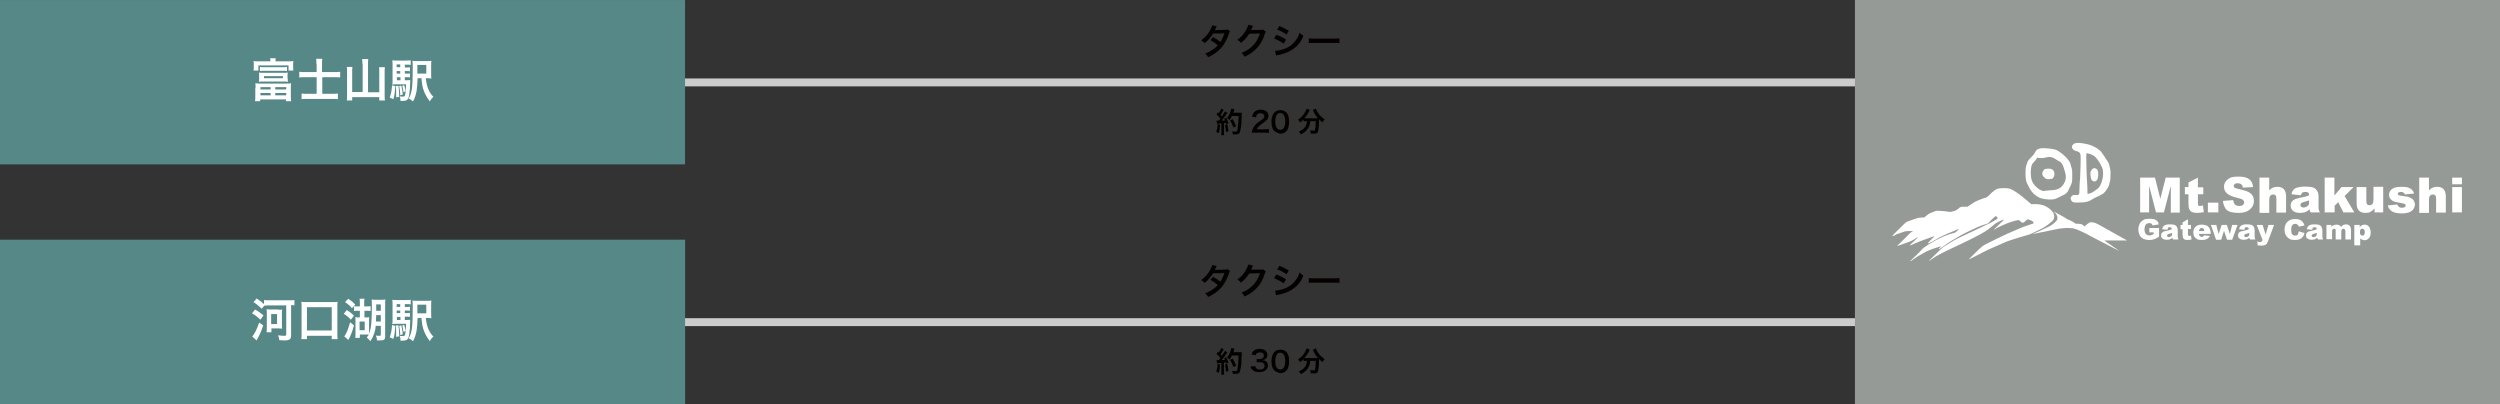<?xml version="1.0" encoding="utf-8"?>
<!-- Generator: Adobe Illustrator 23.0.4, SVG Export Plug-In . SVG Version: 6.00 Build 0)  -->
<svg version="1.1" id="レイヤー_1" xmlns="http://www.w3.org/2000/svg" xmlns:xlink="http://www.w3.org/1999/xlink" x="0px"
	 y="0px" viewBox="0 0 978.2 158.1" style="enable-background:new 0 0 978.2 158.1;" xml:space="preserve">
<rect x="0" y="0" width="978.2" height="158.1" fill="#333333" stroke="none"/>
<style type="text/css">
	.st0{fill:#CCCCCC;}
	.st1{fill:#578888;}
	.st2{fill:#969A97;}
	.st3{fill:#040000;}
	.st4{fill:#FFFFFF;}
</style>
<rect x="64" y="124.5" class="st0" width="668.6" height="3.1"/>
<rect x="64" y="30.7" class="st0" width="668.6" height="3.1"/>
<rect x="101.9" y="-101.9" transform="matrix(6.123234e-17 -1 1 6.123234e-17 101.85 166.212)" class="st1" width="64.3" height="268.1"/>
<rect x="725.8" class="st2" width="252.4" height="158.1"/>
<g>
	<path class="st3" d="M481.3,12.2c-0.2,0.2-0.2,0.3-0.4,0.9c-0.4,1.3-1.2,2.9-1.8,3.9c-1.4,2.3-3.4,4-6.4,5.4
		c-0.4-0.8-0.6-1-1.2-1.4c1.2-0.5,1.9-0.8,2.7-1.4c1-0.6,1.6-1.1,2.3-1.9c-1-0.8-1.8-1.4-2.9-2l1.1-1.2c1.2,0.7,1.8,1.1,2.8,1.9
		c0.7-1,1.1-2,1.6-3.3l-4.4,0c-0.9,1.4-1.9,2.6-3.3,3.8c-0.5-0.5-0.7-0.7-1.4-1.1c1.5-1.1,2.7-2.4,3.5-4c0.4-0.7,0.7-1.4,0.8-1.9
		l1.8,0.4c-0.2,0.3-0.2,0.3-0.4,0.8c-0.2,0.4-0.3,0.5-0.3,0.7c0.2,0,0.2,0,3.6-0.1c0.6,0,0.9,0,1.2-0.2L481.3,12.2z"/>
	<path class="st3" d="M495.3,12.4c-0.1,0.2-0.2,0.3-0.4,0.8c-0.6,2.1-1.6,4-2.9,5.4c-1.3,1.5-2.8,2.6-5,3.6
		c-0.4-0.7-0.6-0.9-1.2-1.5c1.4-0.6,2.2-1,3.1-1.7c2-1.5,3.3-3.4,4.1-5.9l-4.2,0.1c-0.9,1.4-1.9,2.6-3.3,3.6
		c-0.4-0.6-0.6-0.8-1.4-1.2c1.6-1.1,2.6-2.2,3.6-4.1c0.4-0.8,0.7-1.3,0.7-1.8l1.9,0.4c-0.1,0.1-0.1,0.1-0.2,0.4c0,0.1,0,0.1-0.2,0.4
		c0,0.1,0,0.1-0.2,0.4c-0.1,0.2-0.1,0.2-0.2,0.4c0.2,0,0.4,0,0.7,0l3.1,0c0.5,0,0.7,0,1-0.1L495.3,12.4z"/>
	<path class="st3" d="M499.5,13.6c1.4,0.6,2.5,1.1,3.7,1.9l-0.9,1.6c-1.1-0.8-2.4-1.5-3.8-2.1L499.5,13.6z M498.9,19.9
		c1.1,0,2.6-0.4,4-0.9c1.7-0.7,2.9-1.6,4-3.1c0.8-1,1.2-1.8,1.6-3.1c0.6,0.6,0.8,0.8,1.5,1.2c-0.6,1.6-1.2,2.5-2.1,3.5
		c-1.8,2-4.2,3.3-7.6,4c-0.5,0.1-0.7,0.1-1,0.2L498.9,19.9z M500.6,10.2c1.4,0.6,2.5,1.1,3.7,1.8l-0.9,1.5c-1.3-0.9-2.5-1.5-3.7-1.9
		L500.6,10.2z"/>
	<path class="st3" d="M512,15c0.6,0.1,0.9,0.1,2.3,0.1h7.5c1.4,0,1.7,0,2.3-0.1v1.9c-0.6-0.1-0.7-0.1-2.3-0.1h-7.4
		c-1.6,0-1.7,0-2.3,0.1V15z"/>
</g>
<g>
	<path class="st4" d="M105.8,24c0-0.6,0-0.8-0.1-1.2h2.2c-0.1,0.4-0.1,0.7-0.1,1.2h5c0.9,0,1.4,0,2-0.1c-0.1,0.4-0.1,0.7-0.1,1.2
		v1.2c0,0.5,0,0.9,0.1,1.3h-1.9v-2h-11.8v2h-1.9c0.1-0.5,0.1-0.8,0.1-1.3v-1.2c0-0.4,0-0.8-0.1-1.2c0.6,0.1,1.1,0.1,2,0.1H105.8z
		 M100,34.4c0-0.9,0-1.3-0.1-1.8c0.5,0,0.9,0.1,1.8,0.1h10.4c0.9,0,1.3,0,1.8-0.1c-0.1,0.6-0.1,1-0.1,1.8v3.2c0,0.8,0,1.5,0.1,2h-2
		v-0.7h-10.1v0.7h-2c0.1-0.5,0.1-1.2,0.1-2V34.4z M112.6,30.7c0,0.6,0,0.9,0.1,1.3c-0.5-0.1-1.1-0.1-1.7-0.1H103
		c-0.6,0-1.1,0-1.7,0.1c0.1-0.4,0.1-0.7,0.1-1.3v-1c0-0.6,0-0.8-0.1-1.3c0.5,0.1,1,0.1,1.7,0.1h7.9c0.6,0,1.2,0,1.7-0.1
		c-0.1,0.5-0.1,0.7-0.1,1.3V30.7z M101.8,26.2c0.4,0.1,0.8,0.1,1.4,0.1h7.7c0.5,0,1,0,1.4-0.1v1.6c-0.4-0.1-0.8-0.1-1.4-0.1h-7.8
		c-0.5,0-0.9,0-1.4,0.1V26.2z M101.9,35h4v-0.9h-4V35z M101.9,37.3h4v-0.9h-4V37.3z M103.3,29.8v0.8h7.4v-0.8H103.3z M107.7,35h4.3
		v-0.9h-4.3V35z M107.7,37.3h4.3v-0.9h-4.3V37.3z"/>
	<path class="st4" d="M123.8,25.1c0-0.8,0-1.4-0.1-2.1h2.4c-0.1,0.6-0.1,1.2-0.1,2.1v3.1h4.6c0.9,0,1.7,0,2.5-0.1v2.2
		c-0.8-0.1-1.5-0.1-2.4-0.1h-4.6v6.5h3.8c1.1,0,1.6,0,2.3-0.1v2.2c-0.7-0.1-1.2-0.1-2.3-0.1h-9.6c-1,0-1.6,0-2.3,0.1v-2.2
		c0.6,0.1,1.2,0.1,2.3,0.1h3.6v-6.5h-4.2c-1,0-1.7,0-2.6,0.1v-2.2c0.8,0.1,1.6,0.1,2.6,0.1h4.2V25.1z"/>
	<path class="st4" d="M141.8,24.9c0-0.7,0-1.3-0.1-1.8h2.4c-0.1,0.6-0.1,1.1-0.1,1.8v11.2h4.4v-8.1c0-0.7,0-1.2-0.1-1.7h2.3
		c-0.1,0.6-0.1,1.1-0.1,1.7v9.1c0,0.8,0,1.5,0.1,2.2h-2.2v-1.3h-10.6v1.3h-2.1c0.1-0.7,0.1-1.3,0.1-2.2v-9.1c0-0.6,0-1.2-0.1-1.8
		h2.2c-0.1,0.5-0.1,1-0.1,1.8v8h4.1V24.9z"/>
	<path class="st4" d="M154.7,33.7c-0.2,2.6-0.3,3.5-0.8,5.1l-1.4-0.6c0.5-1.5,0.8-2.9,0.9-4.8L154.7,33.7z M158.3,31.4h0.7
		c0.8,0,1.1,0,1.5-0.1c0,0.3,0,0.3,0,0.7c0,1.7-0.2,4-0.4,5.2c-0.2,1.2-0.5,1.7-1,2c-0.4,0.2-0.8,0.3-1.9,0.3c-0.1,0-0.3,0-0.5,0
		v-0.2c0-0.6-0.1-1.1-0.3-1.6c0.6,0.1,0.8,0.1,1.2,0.1c0.6,0,0.8-0.1,0.9-0.7c0.3-1.1,0.3-2,0.4-4.1h-3.8c-0.7,0-1.1,0-1.6,0.1
		c0.1-0.5,0.1-0.9,0.1-1.8v-5.5c0-1.1,0-1.6-0.1-2.2c0.5,0.1,1,0.1,2,0.1h3.2c0.9,0,1.3,0,2-0.1v1.8c-0.5-0.1-0.9-0.1-1.5-0.1h-0.8
		v1.1h0.6c0.6,0,1,0,1.4-0.1v1.6c-0.4-0.1-0.8-0.1-1.4-0.1h-0.6v1h0.6c0.6,0,1,0,1.4-0.1v1.6c-0.4-0.1-0.8-0.1-1.4-0.1h-0.6V31.4z
		 M155.9,33.6c0.2,1.5,0.3,2.5,0.3,4.3l-1.2,0.2c0-0.7,0-1,0-1.7c0-1.2,0-1.6-0.1-2.7L155.9,33.6z M156.6,25.2h-1.4v1.1h1.4V25.2z
		 M156.6,27.8h-1.4v1h1.4V27.8z M155.3,30.2v1.2h1.4v-1.2H155.3z M157,33.5c0.3,1.1,0.5,2.2,0.6,3.5l-1,0.3c0-1.3-0.2-2.5-0.4-3.6
		L157,33.5z M158.1,33.3c0.3,0.6,0.4,1.3,0.6,2.4l-0.8,0.4c-0.1-1.1-0.3-1.7-0.5-2.5L158.1,33.3z M166.6,30.5c0.2,2,0.5,3.2,1,4.4
		c0.6,1.4,1.1,2.1,2,3c-0.7,0.6-1,1-1.4,1.8c-1-1.3-1.7-2.5-2.3-4c-0.6-1.6-0.7-2.3-1-5.1h-1.5c-0.1,2.4-0.2,3.7-0.4,5
		c-0.3,1.6-0.7,2.8-1.4,4.1c-0.6-0.5-0.9-0.8-1.7-1.1c1.3-2.2,1.6-4.5,1.6-12.3c0-1.3,0-1.9-0.1-2.5c0.5,0.1,1,0.1,2.1,0.1h3.3
		c1,0,1.5,0,2-0.1c-0.1,0.5-0.1,0.8-0.1,1.9v3c0,1,0,1.5,0.1,2c-0.3,0-0.9-0.1-1.6-0.1H166.6z M166.8,28.8v-3.4h-3.5v0.8
		c0,0.6,0,1.1,0,1.4c0,0.4,0,0.6,0,0.7c0,0.1,0,0.3,0,0.5H166.8z"/>
</g>
<g>
	<path class="st3" d="M477.4,48.8c-0.1,1.4-0.2,2.3-0.5,3.3l-1-0.5c0.3-0.9,0.5-1.7,0.5-3L477.4,48.8z M476,47.2c0.2,0,0.3,0,0.5,0
		c0.1,0,0.2,0,0.4,0c0.4-0.5,0.4-0.5,0.6-0.8c-0.6-0.8-0.7-0.9-1.5-1.6l0.6-0.9c0.2,0.2,0.2,0.3,0.3,0.4c0.4-0.6,0.8-1.4,0.9-1.8
		l1,0.4c-0.1,0.1-0.1,0.2-0.2,0.4c-0.3,0.5-0.7,1.3-1,1.7c0.2,0.2,0.3,0.4,0.5,0.5c0.7-1,1-1.6,1.2-1.9l1,0.6
		c-0.1,0.1-0.2,0.2-0.4,0.5c-0.6,0.9-1.4,1.9-1.9,2.5c0.6,0,0.7,0,1.3-0.1c-0.1-0.3-0.1-0.4-0.3-0.7l0.8-0.3
		c0.3,0.6,0.6,1.3,0.9,2.1l-0.9,0.4c-0.1-0.3-0.1-0.3-0.1-0.5c-0.3,0-0.6,0.1-0.8,0.1v3.5c0,0.5,0,0.8,0.1,1.2h-1.2
		c0-0.3,0.1-0.6,0.1-1.2v-3.4c-0.5,0-0.8,0.1-1,0.1c-0.5,0-0.5,0-0.7,0.1L476,47.2z M480.2,48.6c0.2,1,0.4,1.9,0.5,2.8l-1,0.2
		c-0.1-0.8-0.2-2-0.4-2.8L480.2,48.6z M482.1,45.3c-0.4,0.8-0.6,1.1-1.1,1.7c-0.2-0.3-0.5-0.6-0.9-0.9c0.6-0.6,1-1.4,1.3-2.2
		c0.2-0.6,0.3-1,0.4-1.4l1.2,0.2c-0.1,0.1-0.1,0.1-0.1,0.5c-0.1,0.5-0.2,0.6-0.3,0.9h2.4c0.5,0,0.7,0,0.9,0c0,0.4,0,0.4-0.1,1.9
		c0,1.3-0.1,3.2-0.3,4.1c-0.2,1.3-0.4,1.9-0.7,2.2c-0.3,0.2-0.7,0.3-1.4,0.3c-0.3,0-0.6,0-1,0c-0.1-0.5-0.1-0.8-0.3-1.2
		c0.6,0.1,1.1,0.1,1.4,0.1c0.5,0,0.6-0.1,0.7-0.8c0.2-1.1,0.4-3,0.4-5.3H482.1z M482.6,49.9c-0.5-1.3-0.7-1.8-1.3-2.8l1-0.5
		c0.6,1,0.9,1.6,1.4,2.8L482.6,49.9z"/>
	<path class="st3" d="M491.2,51.9c-0.9,0-1,0-1.4,0.1c0.1-0.6,0.1-1,0.3-1.4c0.3-0.8,0.8-1.5,1.5-2.2c0.4-0.3,0.7-0.6,1.8-1.3
		c1-0.7,1.3-1.1,1.3-1.6c0-0.7-0.6-1.2-1.5-1.2c-0.6,0-1.1,0.2-1.4,0.6c-0.2,0.3-0.3,0.5-0.3,1l-1.6-0.2c0.2-0.8,0.4-1.3,0.8-1.8
		c0.6-0.6,1.4-1,2.5-1c1.9,0,3.1,0.9,3.1,2.4c0,0.7-0.2,1.3-0.8,1.8c-0.3,0.3-0.4,0.4-1.8,1.4c-0.5,0.3-1,0.8-1.3,1.1
		c-0.3,0.4-0.5,0.6-0.6,1h3.1c0.7,0,1.2,0,1.6-0.1v1.5c-0.5,0-1-0.1-1.7-0.1H491.2z"/>
	<path class="st3" d="M498.6,51.2c-0.3-0.3-0.6-0.7-0.7-1.1c-0.3-0.8-0.4-1.6-0.4-2.5c0-1.2,0.3-2.4,0.7-3c0.6-1,1.6-1.5,2.8-1.5
		c0.9,0,1.7,0.3,2.3,0.9c0.3,0.3,0.6,0.7,0.7,1.1c0.3,0.8,0.4,1.6,0.4,2.6c0,1.4-0.3,2.5-0.8,3.3c-0.6,0.9-1.5,1.3-2.7,1.3
		C500,52.1,499.2,51.7,498.6,51.2z M502.1,50.3c0.5-0.5,0.8-1.5,0.8-2.8c0-1.3-0.3-2.3-0.8-2.8c-0.3-0.3-0.7-0.5-1.2-0.5
		c-0.5,0-0.9,0.2-1.2,0.6c-0.5,0.6-0.7,1.5-0.7,2.7c0,1.2,0.2,2.1,0.6,2.6c0.3,0.5,0.8,0.7,1.4,0.7
		C501.4,50.8,501.9,50.6,502.1,50.3z"/>
	<path class="st3" d="M511,47.4c-0.4,0-0.6,0-0.9,0.1v-0.8c-0.5,0.5-0.8,0.8-1.4,1.2c-0.2-0.4-0.5-0.7-0.8-1.1
		c1.4-0.9,2.2-1.8,2.9-3.2c0.3-0.5,0.4-0.8,0.4-1.1l1.3,0.5c-0.1,0.2-0.2,0.3-0.3,0.6c-0.4,0.9-1.1,1.8-1.8,2.7c0.3,0,0.4,0,0.6,0h4
		c0.3,0,0.4,0,0.7,0c-0.8-0.9-1.3-1.7-1.8-2.8c0-0.1-0.2-0.3-0.2-0.5l1.2-0.5c0.1,0.3,0.2,0.5,0.4,1c0.7,1.3,1.7,2.3,3,3.2
		c-0.5,0.5-0.6,0.7-0.8,1.2c-0.6-0.5-0.9-0.7-1.4-1.2c0,0.2,0,0.2,0,0.4c0,2.3-0.2,4-0.5,4.6c-0.2,0.5-0.6,0.6-1.6,0.6
		c-0.2,0-0.4,0-1.1,0c-0.1-0.5-0.1-0.7-0.3-1.3c0.5,0.1,1,0.1,1.3,0.1c0.4,0,0.5,0,0.6-0.2c0.2-0.3,0.3-1.8,0.3-2.9v-0.2
		c0,0,0-0.1,0-0.2s0-0.1,0-0.2h-2.1c-0.1,1.1-0.3,1.9-0.9,2.8c-0.6,1-1.5,1.8-2.8,2.4c-0.2-0.4-0.4-0.6-0.8-1.1
		c0.7-0.3,1.1-0.5,1.7-1c0.8-0.7,1.3-1.5,1.4-2.5c0-0.2,0-0.3,0.1-0.6H511z"/>
</g>
<rect x="101.9" y="-8.1" transform="matrix(6.123234e-17 -1 1 6.123234e-17 8.074 259.988)" class="st1" width="64.3" height="268.1"/>
<g>
	<path class="st3" d="M481.3,106c-0.2,0.2-0.2,0.3-0.4,0.9c-0.4,1.3-1.2,2.9-1.8,3.9c-1.4,2.3-3.4,4-6.4,5.4c-0.4-0.8-0.6-1-1.2-1.4
		c1.2-0.5,1.9-0.8,2.7-1.4c1-0.6,1.6-1.1,2.3-1.9c-1-0.8-1.8-1.4-2.9-2l1.1-1.2c1.2,0.7,1.8,1.1,2.8,1.9c0.7-1,1.1-2,1.6-3.3l-4.4,0
		c-0.9,1.4-1.9,2.6-3.3,3.8c-0.5-0.5-0.7-0.7-1.4-1.1c1.5-1.1,2.7-2.4,3.5-4c0.4-0.7,0.7-1.4,0.8-1.9l1.8,0.4
		c-0.2,0.3-0.2,0.3-0.4,0.8c-0.2,0.4-0.3,0.5-0.3,0.7c0.2,0,0.2,0,3.6-0.1c0.6,0,0.9,0,1.2-0.2L481.3,106z"/>
	<path class="st3" d="M495.3,106.2c-0.1,0.2-0.2,0.3-0.4,0.8c-0.6,2.1-1.6,4-2.9,5.4c-1.3,1.5-2.8,2.6-5,3.6
		c-0.4-0.7-0.6-0.9-1.2-1.5c1.4-0.6,2.2-1,3.1-1.7c2-1.5,3.3-3.4,4.1-5.9l-4.2,0.1c-0.9,1.4-1.9,2.6-3.3,3.6
		c-0.4-0.6-0.6-0.8-1.4-1.2c1.6-1.1,2.6-2.2,3.6-4.1c0.4-0.8,0.7-1.3,0.7-1.8l1.9,0.4c-0.1,0.1-0.1,0.1-0.2,0.4c0,0.1,0,0.1-0.2,0.4
		c0,0.1,0,0.1-0.2,0.4c-0.1,0.2-0.1,0.2-0.2,0.4c0.2,0,0.4,0,0.7,0l3.1,0c0.5,0,0.7,0,1-0.1L495.3,106.2z"/>
	<path class="st3" d="M499.5,107.4c1.4,0.6,2.5,1.1,3.7,1.9l-0.9,1.6c-1.1-0.8-2.4-1.5-3.8-2.1L499.5,107.4z M498.9,113.7
		c1.1,0,2.6-0.4,4-0.9c1.7-0.7,2.9-1.6,4-3.1c0.8-1,1.2-1.8,1.6-3.1c0.6,0.6,0.8,0.8,1.5,1.2c-0.6,1.6-1.2,2.5-2.1,3.5
		c-1.8,2-4.2,3.3-7.6,4c-0.5,0.1-0.7,0.1-1,0.2L498.9,113.7z M500.6,104c1.4,0.6,2.5,1.1,3.7,1.8l-0.9,1.5c-1.3-0.9-2.5-1.5-3.7-1.9
		L500.6,104z"/>
	<path class="st3" d="M512,108.8c0.6,0.1,0.9,0.1,2.3,0.1h7.5c1.4,0,1.7,0,2.3-0.1v1.9c-0.6-0.1-0.7-0.1-2.3-0.1h-7.4
		c-1.6,0-1.7,0-2.3,0.1V108.8z"/>
</g>
<g>
	<path class="st4" d="M99.8,121.1c1.3,0.7,1.9,1.2,3.3,2.3l-1.2,1.7c-1.4-1.3-1.9-1.7-3.3-2.5L99.8,121.1z M103,127.3
		c-1,2.9-1.3,3.5-2.6,5.9l-1.7-1.5c0.8-0.9,1.9-3,2.7-5.5L103,127.3z M102.4,120.8c-1.3-1.2-1.7-1.6-3.2-2.6l1.2-1.4
		c1.3,0.8,1.9,1.3,2.9,2.2v-1.6c0.5,0.1,1.2,0.1,2.1,0.1h7.6c0.9,0,1.6,0,2.2-0.1v2.1c-0.4-0.1-0.6-0.1-1.3-0.1v11.9
		c0,1.4-0.6,1.9-2.6,1.9c-0.4,0-1.4-0.1-2-0.1c-0.1-0.8-0.2-1.2-0.5-1.9c1.1,0.1,1.7,0.2,2.3,0.2c0.8,0,0.9-0.1,0.9-0.5v-11.4h-6.5
		c-0.8,0-1.5,0-2.1,0.1L102.4,120.8z M109,121.2c0.7,0,1,0,1.4-0.1c-0.1,0.4-0.1,0.8-0.1,1.5v4.5c0,0.7,0,1.1,0.1,1.5
		c-0.4,0-0.7-0.1-1.4-0.1h-2.8v1.5h-1.9c0.1-0.4,0.1-1.2,0.1-1.8v-5.7c0-0.6,0-1-0.1-1.5c0.4,0,0.8,0.1,1.4,0.1H109z M106.1,126.8
		h2.3v-3.9h-2.3V126.8z"/>
	<path class="st4" d="M117.9,132.7c0.1-0.6,0.1-1.3,0.1-2.3v-10.3c0-0.8,0-1.4-0.1-2c0.6,0.1,1.2,0.1,2,0.1h10.2c0.8,0,1.4,0,2-0.1
		c-0.1,0.6-0.1,1.1-0.1,2v10.3c0,0.9,0,1.7,0.1,2.3h-2.3v-1.3h-9.7v1.3H117.9z M120.1,129.3h9.7v-9.1h-9.7V129.3z"/>
	<path class="st4" d="M135.7,121.3c1.1,0.7,1.9,1.3,2.8,2.2l-1.2,1.6c-0.9-1-1.6-1.6-2.8-2.3L135.7,121.3z M138.5,127.3
		c-0.5,2.1-1.3,4.1-2.2,5.7l-1.6-1.4c0.3-0.3,0.5-0.7,0.8-1.3c0.5-0.9,0.8-1.9,1.5-4.2L138.5,127.3z M136.3,116.9
		c1.2,0.8,1.9,1.4,2.7,2.3l-1.3,1.4c-0.8-1-1.5-1.6-2.7-2.4L136.3,116.9z M143.4,124.2c0.6,0,0.8,0,1.1-0.1
		c-0.1,0.4-0.1,0.9-0.1,1.5v3.9c0,0.6,0,0.7,0,1c0.8-1.8,1.1-4.2,1.1-10.7c0-1.2,0-2.3-0.1-2.6c0.6,0.1,1.1,0.1,1.9,0.1h1.8
		c0.8,0,1.2,0,1.7-0.1c-0.1,0.4-0.1,0.8-0.1,1.6v12.8c0,1.3-0.4,1.6-2.1,1.6c-0.5,0-0.7,0-1.1,0c0-0.7-0.2-1.4-0.4-1.9
		c0.6,0.1,1,0.1,1.4,0.1c0.3,0,0.5-0.1,0.5-0.4v-3.5h-2c-0.1,1.4-0.3,2.1-0.6,3c-0.4,1.1-0.7,1.8-1.5,3c-0.5-0.6-0.8-1-1.4-1.5
		c0.5-0.5,0.6-0.7,0.8-1.1c-0.2,0-0.5,0-0.9,0h-2.6v1.3h-1.8c0.1-0.6,0.1-1.1,0.1-1.9v-4.8c0-0.6,0-1-0.1-1.4c0.3,0,0.6,0.1,1.1,0.1
		h0.7v-2.6h-0.7c-0.5,0-1,0-1.6,0.1v-1.9c0.5,0.1,0.9,0.1,1.6,0.1h0.7v-1.4c0-0.7,0-1.2-0.1-1.6h1.9c-0.1,0.4-0.1,0.9-0.1,1.5v1.5
		h0.8c0.7,0,1.1,0,1.7-0.1v1.9c-0.5-0.1-1-0.1-1.6-0.1h-0.8v2.6H143.4z M140.7,129.2h2v-3.4h-2V129.2z M147.2,123.3
		c0,1.1-0.1,1.6-0.1,2.5h1.9v-2.5H147.2z M149,119.1h-1.8v2.5h1.8V119.1z"/>
	<path class="st4" d="M154.7,127.5c-0.2,2.6-0.3,3.5-0.8,5.1l-1.4-0.6c0.5-1.5,0.8-2.9,0.9-4.8L154.7,127.5z M158.3,125.2h0.7
		c0.8,0,1.1,0,1.5-0.1c0,0.3,0,0.3,0,0.7c0,1.7-0.2,4-0.4,5.2c-0.2,1.2-0.5,1.7-1,2c-0.4,0.2-0.8,0.3-1.9,0.3c-0.1,0-0.3,0-0.5,0
		V133c0-0.6-0.1-1.1-0.3-1.6c0.6,0.1,0.8,0.1,1.2,0.1c0.6,0,0.8-0.1,0.9-0.7c0.3-1.1,0.3-2,0.4-4.1h-3.8c-0.7,0-1.1,0-1.6,0.1
		c0.1-0.5,0.1-0.9,0.1-1.8v-5.5c0-1.1,0-1.6-0.1-2.2c0.5,0.1,1,0.1,2,0.1h3.2c0.9,0,1.3,0,2-0.1v1.8c-0.5-0.1-0.9-0.1-1.5-0.1h-0.8
		v1.1h0.6c0.6,0,1,0,1.4-0.1v1.6c-0.4-0.1-0.8-0.1-1.4-0.1h-0.6v1h0.6c0.6,0,1,0,1.4-0.1v1.6c-0.4-0.1-0.8-0.1-1.4-0.1h-0.6V125.2z
		 M155.9,127.3c0.2,1.5,0.3,2.5,0.3,4.3l-1.2,0.2c0-0.7,0-1,0-1.7c0-1.2,0-1.6-0.1-2.7L155.9,127.3z M156.6,119h-1.4v1.1h1.4V119z
		 M156.6,121.5h-1.4v1h1.4V121.5z M155.3,124v1.2h1.4V124H155.3z M157,127.3c0.3,1.1,0.5,2.2,0.6,3.5l-1,0.3c0-1.3-0.2-2.5-0.4-3.6
		L157,127.3z M158.1,127.1c0.3,0.6,0.4,1.3,0.6,2.4l-0.8,0.4c-0.1-1.1-0.3-1.7-0.5-2.5L158.1,127.1z M166.6,124.3
		c0.2,2,0.5,3.2,1,4.4c0.6,1.4,1.1,2.1,2,3c-0.7,0.6-1,1-1.4,1.8c-1-1.3-1.7-2.5-2.3-4c-0.6-1.6-0.7-2.3-1-5.1h-1.5
		c-0.1,2.4-0.2,3.7-0.4,5c-0.3,1.6-0.7,2.8-1.4,4.1c-0.6-0.5-0.9-0.8-1.7-1.1c1.3-2.2,1.6-4.5,1.6-12.3c0-1.3,0-1.9-0.1-2.5
		c0.5,0.1,1,0.1,2.1,0.1h3.3c1,0,1.5,0,2-0.1c-0.1,0.5-0.1,0.8-0.1,1.9v3c0,1,0,1.5,0.1,2c-0.3,0-0.9-0.1-1.6-0.1H166.6z
		 M166.8,122.6v-3.4h-3.5v0.8c0,0.6,0,1.1,0,1.4c0,0.4,0,0.6,0,0.7c0,0.1,0,0.3,0,0.5H166.8z"/>
</g>
<g>
	<path class="st3" d="M477.4,142.6c-0.1,1.4-0.2,2.3-0.5,3.3l-1-0.5c0.3-0.9,0.5-1.7,0.5-3L477.4,142.6z M476,140.9
		c0.2,0,0.3,0,0.5,0c0.1,0,0.2,0,0.4,0c0.4-0.5,0.4-0.5,0.6-0.8c-0.6-0.8-0.7-0.9-1.5-1.6l0.6-0.9c0.2,0.2,0.2,0.3,0.3,0.4
		c0.4-0.6,0.8-1.4,0.9-1.8l1,0.4c-0.1,0.1-0.1,0.2-0.2,0.4c-0.3,0.5-0.7,1.3-1,1.7c0.2,0.2,0.3,0.4,0.5,0.5c0.7-1,1-1.6,1.2-1.9
		l1,0.6c-0.1,0.1-0.2,0.2-0.4,0.5c-0.6,0.9-1.4,1.9-1.9,2.5c0.6,0,0.7,0,1.3-0.1c-0.1-0.3-0.1-0.4-0.3-0.7l0.8-0.3
		c0.3,0.6,0.6,1.3,0.9,2.1l-0.9,0.4c-0.1-0.3-0.1-0.3-0.1-0.5c-0.3,0-0.6,0.1-0.8,0.1v3.5c0,0.5,0,0.8,0.1,1.2h-1.2
		c0-0.3,0.1-0.6,0.1-1.2v-3.4c-0.5,0-0.8,0.1-1,0.1c-0.5,0-0.5,0-0.7,0.1L476,140.9z M480.2,142.4c0.2,1,0.4,1.9,0.5,2.8l-1,0.2
		c-0.1-0.8-0.2-2-0.4-2.8L480.2,142.4z M482.1,139c-0.4,0.8-0.6,1.1-1.1,1.7c-0.2-0.3-0.5-0.6-0.9-0.9c0.6-0.6,1-1.4,1.3-2.2
		c0.2-0.6,0.3-1,0.4-1.4l1.2,0.2c-0.1,0.1-0.1,0.1-0.1,0.5c-0.1,0.5-0.2,0.6-0.3,0.9h2.4c0.5,0,0.7,0,0.9,0c0,0.4,0,0.4-0.1,1.9
		c0,1.3-0.1,3.2-0.3,4.1c-0.2,1.3-0.4,1.9-0.7,2.2c-0.3,0.2-0.7,0.3-1.4,0.3c-0.3,0-0.6,0-1,0c-0.1-0.5-0.1-0.8-0.3-1.2
		c0.6,0.1,1.1,0.1,1.4,0.1c0.5,0,0.6-0.1,0.7-0.8c0.2-1.1,0.4-3,0.4-5.3H482.1z M482.6,143.6c-0.5-1.3-0.7-1.8-1.3-2.8l1-0.5
		c0.6,1,0.9,1.6,1.4,2.8L482.6,143.6z"/>
	<path class="st3" d="M491.2,143.3c0.1,0.5,0.2,0.7,0.5,0.9c0.4,0.3,0.8,0.4,1.3,0.4c1.1,0,1.8-0.6,1.8-1.4c0-0.5-0.2-0.9-0.6-1.2
		c-0.3-0.2-0.8-0.3-1.3-0.3c-0.5,0-0.8,0-1.2,0.1v-1.4c0.4,0,0.6,0.1,1.1,0.1c1.1,0,1.7-0.5,1.7-1.4c0-0.8-0.5-1.2-1.5-1.2
		c-0.5,0-0.9,0.1-1.2,0.3c-0.2,0.2-0.3,0.4-0.5,0.8l-1.6-0.3c0.3-0.8,0.5-1.2,1-1.6c0.6-0.4,1.3-0.6,2.2-0.6c1.8,0,3,0.9,3,2.4
		c0,0.7-0.3,1.3-0.8,1.6c-0.2,0.2-0.5,0.3-1.1,0.4c0.8,0.1,1.2,0.3,1.6,0.7c0.4,0.4,0.5,0.9,0.5,1.5c0,0.6-0.3,1.2-0.7,1.6
		c-0.6,0.6-1.5,0.9-2.7,0.9c-1.3,0-2.2-0.3-2.8-1c-0.3-0.3-0.4-0.6-0.6-1.2L491.2,143.3z"/>
	<path class="st3" d="M498.6,144.9c-0.3-0.3-0.6-0.7-0.7-1.1c-0.3-0.8-0.4-1.6-0.4-2.5c0-1.2,0.3-2.4,0.7-3c0.6-1,1.6-1.5,2.8-1.5
		c0.9,0,1.7,0.3,2.3,0.9c0.3,0.3,0.6,0.7,0.7,1.1c0.3,0.8,0.4,1.6,0.4,2.6c0,1.4-0.3,2.5-0.8,3.3c-0.6,0.9-1.5,1.3-2.7,1.3
		C500,145.8,499.2,145.5,498.6,144.9z M502.1,144.1c0.5-0.5,0.8-1.5,0.8-2.8c0-1.3-0.3-2.3-0.8-2.8c-0.3-0.3-0.7-0.5-1.2-0.5
		c-0.5,0-0.9,0.2-1.2,0.6c-0.5,0.6-0.7,1.5-0.7,2.7c0,1.2,0.2,2.1,0.6,2.6c0.3,0.5,0.8,0.7,1.4,0.7
		C501.4,144.6,501.9,144.4,502.1,144.1z"/>
	<path class="st3" d="M511,141.2c-0.4,0-0.6,0-0.9,0.1v-0.8c-0.5,0.5-0.8,0.8-1.4,1.2c-0.2-0.4-0.5-0.7-0.8-1.1
		c1.4-0.9,2.2-1.8,2.9-3.2c0.3-0.5,0.4-0.8,0.4-1.1l1.3,0.5c-0.1,0.2-0.2,0.3-0.3,0.6c-0.4,0.9-1.1,1.8-1.8,2.7c0.3,0,0.4,0,0.6,0h4
		c0.3,0,0.4,0,0.7,0c-0.8-0.9-1.3-1.7-1.8-2.8c0-0.1-0.2-0.3-0.2-0.5l1.2-0.5c0.1,0.3,0.2,0.5,0.4,1c0.7,1.3,1.7,2.3,3,3.2
		c-0.5,0.5-0.6,0.7-0.8,1.2c-0.6-0.5-0.9-0.7-1.4-1.2c0,0.2,0,0.2,0,0.4c0,2.3-0.2,4-0.5,4.6c-0.2,0.5-0.6,0.6-1.6,0.6
		c-0.2,0-0.4,0-1.1,0c-0.1-0.5-0.1-0.7-0.3-1.3c0.5,0.1,1,0.1,1.3,0.1c0.4,0,0.5,0,0.6-0.2c0.2-0.3,0.3-1.8,0.3-2.9v-0.2
		c0,0,0-0.1,0-0.2s0-0.1,0-0.2h-2.1c-0.1,1.1-0.3,1.9-0.9,2.8c-0.6,1-1.5,1.8-2.8,2.4c-0.2-0.4-0.4-0.6-0.8-1.1
		c0.7-0.3,1.1-0.5,1.7-1c0.8-0.7,1.3-1.5,1.4-2.5c0-0.2,0-0.3,0.1-0.6H511z"/>
</g>
<g>
	<g>
		<g>
			<path class="st4" d="M837.7,69.5h5.5l2.1,8.3l2.1-8.3h5.5v13.7h-3.5V72.7l-2.7,10.4h-3.1l-2.7-10.4v10.4h-3.5V69.5z"/>
			<path class="st4" d="M860,69.5v3.8h2.1V76H860v3.5c0,0.4,0,0.7,0.1,0.8c0.1,0.2,0.3,0.3,0.7,0.3c0.3,0,0.7-0.1,1.2-0.2l0.3,2.6
				c-0.9,0.2-1.8,0.3-2.6,0.3c-0.9,0-1.6-0.1-2.1-0.4c-0.4-0.2-0.8-0.6-1-1.1c-0.2-0.5-0.3-1.3-0.3-2.4V76h-1.4v-2.8h1.4v-1.8
				L860,69.5z"/>
			<path class="st4" d="M863.9,79.3h4.1v3.8h-4.1V79.3z"/>
			<path class="st4" d="M869.8,78.6l4-0.3c0.1,0.7,0.3,1.1,0.5,1.5c0.4,0.6,1.1,0.8,1.9,0.8c0.6,0,1.1-0.1,1.4-0.4
				c0.3-0.3,0.5-0.6,0.5-1c0-0.4-0.2-0.7-0.5-1c-0.3-0.3-1-0.5-2.2-0.8c-1.9-0.4-3.2-1-4-1.7c-0.8-0.7-1.2-1.6-1.2-2.6
				c0-0.7,0.2-1.4,0.6-2c0.4-0.6,1-1.1,1.8-1.5c0.8-0.4,1.9-0.5,3.4-0.5c1.7,0,3.1,0.3,4,1c0.9,0.6,1.5,1.7,1.6,3.1l-4,0.2
				c-0.1-0.6-0.3-1.1-0.7-1.3c-0.3-0.3-0.8-0.4-1.4-0.4c-0.5,0-0.9,0.1-1.1,0.3c-0.2,0.2-0.4,0.5-0.4,0.8c0,0.2,0.1,0.4,0.3,0.6
				c0.2,0.2,0.7,0.3,1.4,0.5c1.8,0.4,3.2,0.8,4,1.2c0.8,0.4,1.4,0.9,1.7,1.5c0.4,0.6,0.5,1.3,0.5,2c0,0.9-0.2,1.7-0.7,2.4
				c-0.5,0.7-1.2,1.3-2,1.7c-0.9,0.4-2,0.6-3.3,0.6c-2.3,0-3.9-0.4-4.8-1.3C870.4,81.1,869.9,80,869.8,78.6z"/>
			<path class="st4" d="M884.1,69.5h3.8v5c0.5-0.5,1-0.9,1.5-1.1c0.5-0.2,1.1-0.3,1.8-0.3c1,0,1.8,0.3,2.4,0.9
				c0.6,0.6,0.9,1.6,0.9,2.9v6.3h-3.8v-5.4c0-0.6-0.1-1.1-0.3-1.3c-0.2-0.3-0.6-0.4-1-0.4c-0.5,0-0.8,0.2-1.1,0.5
				c-0.3,0.3-0.4,1-0.4,1.9v4.8h-3.8V69.5z"/>
			<path class="st4" d="M900.2,76.4l-3.6-0.4c0.1-0.6,0.3-1.1,0.6-1.5c0.3-0.4,0.6-0.7,1.1-0.9c0.3-0.2,0.8-0.3,1.4-0.4
				c0.6-0.1,1.3-0.2,2-0.2c1.1,0,2,0.1,2.7,0.2c0.7,0.1,1.3,0.4,1.7,0.8c0.3,0.3,0.6,0.7,0.8,1.2c0.2,0.5,0.3,1,0.3,1.5V81
				c0,0.5,0,0.8,0.1,1.1c0.1,0.3,0.2,0.6,0.4,1h-3.6c-0.1-0.3-0.2-0.4-0.3-0.6c0-0.1-0.1-0.3-0.1-0.6c-0.5,0.5-1,0.8-1.5,1
				c-0.7,0.3-1.4,0.4-2.3,0.4c-1.2,0-2.1-0.3-2.7-0.8c-0.6-0.5-0.9-1.2-0.9-2c0-0.8,0.2-1.4,0.7-1.9c0.4-0.5,1.3-0.8,2.4-1.1
				c1.4-0.3,2.3-0.5,2.8-0.6c0.4-0.1,0.9-0.3,1.3-0.5c0-0.5-0.1-0.8-0.3-1c-0.2-0.2-0.5-0.3-1-0.3c-0.6,0-1.1,0.1-1.4,0.3
				C900.6,75.7,900.4,76,900.2,76.4z M903.5,78.4c-0.5,0.2-1.1,0.4-1.6,0.5c-0.8,0.2-1.3,0.4-1.5,0.6c-0.2,0.2-0.3,0.4-0.3,0.7
				c0,0.3,0.1,0.5,0.3,0.7c0.2,0.2,0.5,0.3,0.9,0.3c0.4,0,0.8-0.1,1.2-0.3c0.4-0.2,0.6-0.5,0.8-0.7c0.2-0.3,0.2-0.7,0.2-1.2V78.4z"
				/>
			<path class="st4" d="M909.5,69.5h3.9v7l2.8-3.3h4.7l-3.5,3.5l3.8,6.4h-4.3l-2-4l-1.4,1.4v2.6h-3.9V69.5z"/>
			<path class="st4" d="M932.6,83.1h-3.5v-1.6c-0.5,0.7-1.1,1.1-1.6,1.4c-0.5,0.3-1.2,0.4-2,0.4c-1,0-1.9-0.3-2.5-0.9
				c-0.6-0.6-0.9-1.6-0.9-2.9v-6.3h3.8v5.4c0,0.6,0.1,1.1,0.3,1.3c0.2,0.3,0.6,0.4,1,0.4c0.5,0,0.8-0.2,1.1-0.5
				c0.3-0.3,0.4-1,0.4-1.9v-4.8h3.8V83.1z"/>
			<path class="st4" d="M934.3,80.4L938,80c0.2,0.4,0.4,0.8,0.7,1c0.3,0.2,0.7,0.3,1.1,0.3c0.5,0,0.9-0.1,1.2-0.3
				c0.2-0.2,0.3-0.4,0.3-0.6c0-0.3-0.1-0.5-0.4-0.6c-0.2-0.1-0.7-0.2-1.6-0.4c-1.3-0.2-2.2-0.4-2.7-0.6c-0.5-0.2-0.9-0.5-1.3-1
				c-0.4-0.5-0.5-1-0.5-1.6c0-0.7,0.2-1.2,0.6-1.7c0.4-0.5,0.9-0.8,1.6-1.1c0.7-0.2,1.6-0.3,2.7-0.3c1.2,0,2.1,0.1,2.6,0.3
				c0.6,0.2,1,0.5,1.4,0.8c0.4,0.4,0.7,0.9,0.9,1.5l-3.6,0.4c-0.1-0.3-0.2-0.5-0.5-0.7c-0.3-0.2-0.7-0.3-1.1-0.3
				c-0.4,0-0.7,0.1-0.9,0.2c-0.2,0.2-0.3,0.3-0.3,0.6c0,0.2,0.1,0.4,0.4,0.5c0.2,0.1,0.8,0.2,1.6,0.3c1.3,0.1,2.2,0.3,2.8,0.6
				c0.6,0.3,1.1,0.6,1.4,1.1c0.3,0.5,0.5,1,0.5,1.6c0,0.6-0.2,1.1-0.5,1.7c-0.3,0.5-0.9,1-1.6,1.3c-0.7,0.3-1.8,0.5-3,0.5
				c-1.8,0-3.1-0.3-3.9-0.8C935,82.1,934.5,81.3,934.3,80.4z"/>
			<path class="st4" d="M946.6,69.5h3.8v5c0.5-0.5,1-0.9,1.5-1.1c0.5-0.2,1.1-0.3,1.8-0.3c1,0,1.8,0.3,2.4,0.9
				c0.6,0.6,0.9,1.6,0.9,2.9v6.3h-3.8v-5.4c0-0.6-0.1-1.1-0.3-1.3c-0.2-0.3-0.6-0.4-1-0.4c-0.5,0-0.8,0.2-1.1,0.5
				c-0.3,0.3-0.4,1-0.4,1.9v4.8h-3.8V69.5z"/>
			<path class="st4" d="M959.5,69.5h3.8v2.6h-3.8V69.5z M959.5,73.2h3.8v9.9h-3.8V73.2z"/>
		</g>
		<g>
			<path class="st4" d="M841,90.9v-1.7h3.8v3.4c-0.7,0.5-1.4,0.8-1.9,1c-0.6,0.2-1.2,0.3-2,0.3c-0.9,0-1.7-0.2-2.3-0.5
				c-0.6-0.3-1.1-0.8-1.4-1.4c-0.3-0.6-0.5-1.4-0.5-2.2c0-0.9,0.2-1.6,0.5-2.3c0.4-0.6,0.9-1.1,1.6-1.5c0.5-0.3,1.3-0.4,2.2-0.4
				c0.9,0,1.5,0.1,2,0.2c0.4,0.2,0.8,0.4,1.1,0.7c0.3,0.3,0.5,0.8,0.6,1.3l-2.4,0.4c-0.1-0.3-0.3-0.5-0.5-0.7
				c-0.2-0.2-0.5-0.2-0.9-0.2c-0.5,0-1,0.2-1.3,0.6c-0.3,0.4-0.5,1-0.5,1.8c0,0.9,0.2,1.5,0.5,1.8c0.3,0.4,0.8,0.6,1.4,0.6
				c0.3,0,0.5,0,0.8-0.1c0.2-0.1,0.5-0.2,0.9-0.4v-0.7H841z"/>
			<path class="st4" d="M848.1,89.9l-2.1-0.2c0.1-0.4,0.2-0.7,0.3-0.9c0.2-0.2,0.4-0.4,0.6-0.6c0.2-0.1,0.5-0.2,0.8-0.3
				c0.4-0.1,0.7-0.1,1.2-0.1c0.7,0,1.2,0,1.6,0.1c0.4,0.1,0.7,0.2,1,0.5c0.2,0.2,0.3,0.4,0.4,0.7c0.1,0.3,0.2,0.6,0.2,0.9v2.5
				c0,0.3,0,0.5,0.1,0.6c0,0.2,0.1,0.4,0.2,0.6h-2.1c-0.1-0.1-0.1-0.3-0.2-0.3c0-0.1-0.1-0.2-0.1-0.4c-0.3,0.3-0.6,0.5-0.9,0.6
				c-0.4,0.2-0.8,0.2-1.4,0.2c-0.7,0-1.2-0.2-1.6-0.5c-0.4-0.3-0.5-0.7-0.5-1.2c0-0.4,0.1-0.8,0.4-1.1c0.3-0.3,0.7-0.5,1.4-0.6
				c0.8-0.2,1.4-0.3,1.6-0.4c0.2-0.1,0.5-0.2,0.8-0.3c0-0.3-0.1-0.5-0.2-0.6c-0.1-0.1-0.3-0.2-0.6-0.2c-0.4,0-0.6,0.1-0.8,0.2
				C848.3,89.5,848.2,89.6,848.1,89.9z M850,91.1c-0.3,0.1-0.6,0.2-1,0.3c-0.4,0.1-0.7,0.2-0.9,0.4c-0.1,0.1-0.2,0.3-0.2,0.4
				c0,0.2,0.1,0.3,0.2,0.4c0.1,0.1,0.3,0.2,0.5,0.2c0.2,0,0.5-0.1,0.7-0.2c0.2-0.1,0.4-0.3,0.5-0.4c0.1-0.2,0.1-0.4,0.1-0.7V91.1z"
				/>
			<path class="st4" d="M856.1,85.8V88h1.2v1.6h-1.2v2c0,0.2,0,0.4,0.1,0.5c0.1,0.1,0.2,0.2,0.4,0.2c0.2,0,0.4,0,0.7-0.1l0.2,1.5
				c-0.5,0.1-1.1,0.2-1.5,0.2c-0.6,0-1-0.1-1.2-0.2s-0.5-0.4-0.6-0.6c-0.1-0.3-0.2-0.8-0.2-1.4v-2h-0.8V88h0.8V87L856.1,85.8z"/>
			<path class="st4" d="M864.8,91.5h-4.4c0,0.4,0.1,0.6,0.3,0.8c0.2,0.2,0.5,0.4,0.8,0.4c0.2,0,0.4-0.1,0.6-0.2
				c0.1-0.1,0.2-0.2,0.4-0.4l2.2,0.2c-0.3,0.6-0.7,1-1.2,1.2c-0.5,0.3-1.1,0.4-2,0.4c-0.8,0-1.4-0.1-1.8-0.3c-0.4-0.2-0.8-0.6-1.1-1
				c-0.3-0.5-0.4-1-0.4-1.7c0-0.9,0.3-1.6,0.9-2.2c0.6-0.6,1.4-0.8,2.4-0.8c0.8,0,1.5,0.1,2,0.4c0.5,0.2,0.8,0.6,1.1,1.1
				c0.2,0.5,0.4,1.1,0.4,1.9V91.5z M862.5,90.4c0-0.4-0.2-0.7-0.3-0.9c-0.2-0.2-0.4-0.3-0.7-0.3c-0.4,0-0.6,0.1-0.8,0.4
				c-0.1,0.2-0.2,0.4-0.3,0.8H862.5z"/>
			<path class="st4" d="M865.1,88h2.1l0.9,3.6l1.2-3.6h2l1.2,3.6l0.9-3.6h2.1l-2.1,5.8h-2l-1.2-3.5l-1.1,3.5h-2L865.1,88z"/>
			<path class="st4" d="M878.2,89.9l-2.1-0.2c0.1-0.4,0.2-0.7,0.3-0.9c0.2-0.2,0.4-0.4,0.6-0.6c0.2-0.1,0.5-0.2,0.8-0.3
				c0.4-0.1,0.7-0.1,1.2-0.1c0.7,0,1.2,0,1.6,0.1c0.4,0.1,0.7,0.2,1,0.5c0.2,0.2,0.3,0.4,0.4,0.7c0.1,0.3,0.2,0.6,0.2,0.9v2.5
				c0,0.3,0,0.5,0.1,0.6c0,0.2,0.1,0.4,0.2,0.6h-2.1c-0.1-0.1-0.1-0.3-0.2-0.3c0-0.1-0.1-0.2-0.1-0.4c-0.3,0.3-0.6,0.5-0.9,0.6
				c-0.4,0.2-0.8,0.2-1.4,0.2c-0.7,0-1.2-0.2-1.6-0.5c-0.4-0.3-0.5-0.7-0.5-1.2c0-0.4,0.1-0.8,0.4-1.1c0.3-0.3,0.7-0.5,1.4-0.6
				c0.8-0.2,1.4-0.3,1.6-0.4c0.2-0.1,0.5-0.2,0.8-0.3c0-0.3-0.1-0.5-0.2-0.6c-0.1-0.1-0.3-0.2-0.6-0.2c-0.4,0-0.6,0.1-0.8,0.2
				C878.4,89.5,878.3,89.6,878.2,89.9z M880.2,91.1c-0.3,0.1-0.6,0.2-1,0.3c-0.4,0.1-0.7,0.2-0.9,0.4c-0.1,0.1-0.2,0.3-0.2,0.4
				c0,0.2,0.1,0.3,0.2,0.4c0.1,0.1,0.3,0.2,0.5,0.2c0.2,0,0.5-0.1,0.7-0.2c0.2-0.1,0.4-0.3,0.5-0.4c0.1-0.2,0.1-0.4,0.1-0.7V91.1z"
				/>
			<path class="st4" d="M883,88h2.3l1.2,3.8l1.1-3.8h2.2l-2.3,6.2c-0.3,0.7-0.5,1.2-0.8,1.4c-0.4,0.3-1,0.5-1.8,0.5
				c-0.3,0-0.8,0-1.5-0.1l-0.2-1.5c0.3,0.1,0.7,0.2,1.1,0.2c0.3,0,0.5-0.1,0.6-0.2c0.2-0.1,0.3-0.3,0.4-0.6L883,88z"/>
			<path class="st4" d="M899.5,90.5l2.2,0.7c-0.1,0.6-0.4,1.1-0.7,1.5c-0.3,0.4-0.7,0.7-1.2,0.9c-0.5,0.2-1,0.3-1.8,0.3
				c-0.9,0-1.6-0.1-2.1-0.4c-0.5-0.3-1-0.7-1.4-1.3c-0.4-0.6-0.6-1.4-0.6-2.4c0-1.3,0.4-2.3,1.1-3c0.7-0.7,1.7-1.1,3-1.1
				c1,0,1.8,0.2,2.4,0.6c0.6,0.4,1,1,1.3,1.9l-2.2,0.5c-0.1-0.2-0.2-0.4-0.2-0.5c-0.1-0.2-0.3-0.3-0.5-0.4c-0.2-0.1-0.4-0.2-0.7-0.2
				c-0.6,0-1,0.2-1.3,0.7c-0.2,0.3-0.3,0.9-0.3,1.6c0,0.9,0.1,1.5,0.4,1.8c0.3,0.3,0.6,0.5,1.1,0.5c0.5,0,0.8-0.1,1.1-0.4
				C899.2,91.4,899.4,91,899.5,90.5z"/>
			<path class="st4" d="M904.7,89.9l-2.1-0.2c0.1-0.4,0.2-0.7,0.3-0.9c0.2-0.2,0.4-0.4,0.6-0.6c0.2-0.1,0.5-0.2,0.8-0.3
				c0.4-0.1,0.7-0.1,1.2-0.1c0.7,0,1.2,0,1.6,0.1c0.4,0.1,0.7,0.2,1,0.5c0.2,0.2,0.3,0.4,0.4,0.7c0.1,0.3,0.2,0.6,0.2,0.9v2.5
				c0,0.3,0,0.5,0.1,0.6c0,0.2,0.1,0.4,0.2,0.6H907c-0.1-0.1-0.1-0.3-0.2-0.3c0-0.1-0.1-0.2-0.1-0.4c-0.3,0.3-0.6,0.5-0.9,0.6
				c-0.4,0.2-0.8,0.2-1.4,0.2c-0.7,0-1.2-0.2-1.6-0.5c-0.4-0.3-0.5-0.7-0.5-1.2c0-0.4,0.1-0.8,0.4-1.1c0.3-0.3,0.7-0.5,1.4-0.6
				c0.8-0.2,1.4-0.3,1.6-0.4c0.2-0.1,0.5-0.2,0.8-0.3c0-0.3-0.1-0.5-0.2-0.6c-0.1-0.1-0.3-0.2-0.6-0.2c-0.4,0-0.6,0.1-0.8,0.2
				C904.9,89.5,904.8,89.6,904.7,89.9z M906.6,91.1c-0.3,0.1-0.6,0.2-1,0.3c-0.4,0.1-0.7,0.2-0.9,0.4c-0.1,0.1-0.2,0.3-0.2,0.4
				c0,0.2,0.1,0.3,0.2,0.4c0.1,0.1,0.3,0.2,0.5,0.2c0.2,0,0.5-0.1,0.7-0.2c0.2-0.1,0.4-0.3,0.5-0.4c0.1-0.2,0.1-0.4,0.1-0.7V91.1z"
				/>
			<path class="st4" d="M910.1,88h2.1v0.8c0.3-0.4,0.6-0.6,0.9-0.7c0.3-0.1,0.7-0.2,1.1-0.2c0.5,0,0.8,0.1,1.1,0.2
				c0.3,0.2,0.5,0.4,0.7,0.7c0.3-0.4,0.7-0.6,0.9-0.8c0.3-0.1,0.6-0.2,1.1-0.2c0.6,0,1.1,0.2,1.4,0.6c0.3,0.4,0.5,0.9,0.5,1.7v3.6
				h-2.2v-3.3c0-0.3-0.1-0.5-0.2-0.6c-0.1-0.2-0.3-0.3-0.6-0.3c-0.3,0-0.5,0.1-0.6,0.3c-0.2,0.2-0.2,0.5-0.2,0.9v3h-2.2v-3.2
				c0-0.3,0-0.4,0-0.5c0-0.1-0.1-0.3-0.2-0.4c-0.1-0.1-0.3-0.1-0.4-0.1c-0.3,0-0.5,0.1-0.6,0.3c-0.2,0.2-0.2,0.5-0.2,0.9v2.9h-2.2
				V88z"/>
			<path class="st4" d="M921.2,96v-8h2.1v0.9c0.3-0.4,0.5-0.6,0.8-0.7c0.3-0.2,0.7-0.3,1.1-0.3c0.8,0,1.4,0.3,1.8,0.9
				c0.4,0.6,0.6,1.3,0.6,2.2c0,1-0.2,1.7-0.7,2.2c-0.5,0.5-1,0.8-1.7,0.8c-0.3,0-0.7-0.1-0.9-0.2c-0.3-0.1-0.5-0.3-0.8-0.5V96H921.2
				z M923.4,90.9c0,0.5,0.1,0.8,0.3,1c0.2,0.2,0.4,0.3,0.7,0.3c0.3,0,0.5-0.1,0.6-0.3c0.2-0.2,0.3-0.6,0.3-1.1c0-0.5-0.1-0.8-0.3-1
				c-0.2-0.2-0.4-0.3-0.7-0.3c-0.3,0-0.5,0.1-0.7,0.3C923.5,90.1,923.4,90.4,923.4,90.9z"/>
		</g>
	</g>
	<path class="st4" d="M810.8,67c0-0.9-0.4-1.6-0.6-2.6c-0.2-1-0.7-1.5-1.4-2.4s-3.2-3.1-4.7-3.5c-1.1-0.3-4-0.6-5.3-0.5
		c-1,0.1-1.6,0.4-2,0.8c-0.4,0.4-0.6,1.1-1,1.6c-0.4,0.6-1.8,1.8-2.2,2.4c-0.4,0.6-0.7,1.9-0.9,2.5c-0.2,0.6-0.2,3.6,0,5
		c0.2,1.2,0.4,1.3,1.4,3.3c1.1,2.2,3.3,3.7,4.9,4.1c1.6,0.4,3.4,0.4,4.5,0.3c0.9-0.1,2.4-1,4.1-1.8c1.5-0.7,1.9-2.1,2-2.4
		s0.9-1.5,1.1-2.5C810.9,70.6,810.8,67.8,810.8,67z M807.1,72.5c-1.2,1.6-2.8,1.8-3.9,1.9c-1,0.1-2.1,0.1-2.6,0.2
		c-0.5,0.1-0.9,0.3-1.9-0.1c-1-0.4-3.1-2-3.7-3.9c-0.6-1.9-0.5-4.7,0-6c0.3-0.9,1.4-1.6,2-2.7c0.1-0.1,0.2-0.3,0.3-0.2
		c0.6,0.2,1.5,0.2,2.3,0.1c0.8-0.1,1.6-0.4,2.4-0.4c0.8,0.1,1.4,0.3,1.9,0.6c0.6,0.4,1.3,0.9,2,1.2c0.7,0.3,1.5,1.7,1.7,2.8
		c0.3,1,0.5,1.5,0.6,2.1C808.5,69.3,808.3,71.1,807.1,72.5z"/>
	<path class="st4" d="M800.4,66.1c0.4-0.1,0.6-0.1,1.2-0.1c0.6,0,1.1,0.1,1.4,0.3s0.7,0.6,0.8,1.2s0,1.4-0.2,1.7s-0.3,0.7-0.9,0.8
		c-0.6,0.1-1.5,0.2-2,0c-0.5-0.2-0.6-0.3-0.7-0.5c-0.1-0.1-0.7-0.6-0.8-1c-0.1-0.4-0.2-0.8,0.1-1.3
		C799.6,66.6,799.8,66.2,800.4,66.1z"/>
	<path class="st4" d="M825.8,66.8c-0.1-0.6-0.3-1.4-0.5-2.3s-0.8-1.6-1.2-2.2c-0.4-0.6-0.9-1.5-1.8-2.7c-0.9-1.2-2.6-2.1-4-2.7
		c-1.4-0.6-4.4-1-5-1s-1.1,0.1-1.5,0.2c-0.3,0.1-1,0.6-1.1,1.3c0,0.7,0.5,1.3,1.3,1.6s0.9,0.2,1.4,0.5c0.6,0.3,0.7,1.1,0.7,1.6
		c0.1,0.5-0.1,7.4-0.2,8.7c-0.2,1.3-0.3,5.4-0.3,5.7c0,0.3-0.3,0.7-0.5,0.8c-0.2,0.1-0.9,0-1.6,0c-0.7,0-1.2,0.7-1.3,1.2
		c0,0.6,0.4,1.4,1,1.6c0.5,0.2,2.2,0.2,3.3,0.1c1.1,0,2-0.2,2.6-0.4c0.7-0.2,2.4-1.4,3-1.6c0.6-0.2,2.3-1.1,2.6-1.3
		c0.4-0.2,1.3-1.2,1.5-1.6c0.2-0.4,0.8-1.1,1-1.8s0.2-0.7,0.3-1.2c0.2-0.5,0.3-1.4,0.3-2.4S825.8,67.4,825.8,66.8z M822.9,68.3
		c0,0.8-0.4,2.6-0.8,3.6c-0.3,0.7-0.7,1.4-1.2,1.8c-0.6,0.4-1.9,1.6-2.9,1.9c-0.7,0.2-1.2,0.3-1.2,0.3c0-1.8-0.1-4-0.2-5.1
		s-0.2-4.2-0.2-4.9c0-0.8-0.1-3.8-0.1-4.4s0.1-1.6,0.1-1.6c0.7,0.2,2.3,0.4,3.4,1.5c1.1,1.1,1.1,1.4,1.5,1.9s1.2,2.2,1.3,2.5
		C822.9,66.4,822.9,67.5,822.9,68.3z"/>
	<path class="st4" d="M819.5,65.8c0.6,0,1.1,0.5,1.2,0.7c0.1,0.2,0.3,0.8,0.3,1.6c0,0.9-0.1,1.5-0.3,2c-0.2,0.5-0.7,0.9-1.2,0.9
		c-0.5,0-1-0.4-1.2-0.8c-0.2-0.5-0.5-2.3-0.3-3C818.3,66.6,818.7,65.8,819.5,65.8z"/>
	<path class="st4" d="M740.5,92.3c-0.1-0.2,2.7-2.8,3.4-3.5c0.7-0.7,1.6-1.7,2.2-2c0.6-0.3,3.6-1.3,4.3-1.5c0.8-0.2,2.5-0.2,2.5-0.2
		c0.8-0.7,1.9-1.6,2.6-1.8s1.6-0.7,2.1-0.8c0.5-0.1,2.9,0.1,3.8,0.2s1.6,0.3,1.9,0.2c0.4-0.1,1.9-0.4,2.4-0.8c0.5-0.4,1.2-1.2,2-1.2
		s2.2,0,2.2,0c0.3-0.2,1.6-1.2,2.8-1.9c1.2-0.6,3.8-1.6,4.4-1.7c0.5-0.2,1.4-1,1.9-1.6c0.5-0.5,1.9-1.7,2.8-1.9s3.5-0.3,4.5,0
		c1.3,0.4,3.3,1.8,5.2,3.3c1.9,1.6,3.3,2.8,3.3,2.8c0.4,0,3.3-0.3,5.4,0.7c2.1,1,3.2,2.4,3.4,3.1s0.3,1.6-0.1,2.2
		c-0.5,0.9-3.4,3-4.7,3.6c-1.2,0.5-3.7,1.9-4.6,2.2c-0.9,0.3-7.7,2.2-9.2,2.9c-1.5,0.7-6.8,2.9-8.7,3.9c-1.9,1.1-5.6,2.8-5.7,2.9
		c-0.2,0.1-0.2,0-0.1-0.1c0.1-0.1,4.2-4.2,4.9-4.7c0.6-0.6,1.7-1.1,2.5-1.5c0.8-0.4,6-3,7.4-3.6c1.4-0.6,4.6-2,5.8-2.5
		c1.2-0.4,3.7-1.3,4-1.4c0.3-0.1,0.5-0.1,0.6-0.2s-0.2-0.9-0.9-1.1c-0.7-0.3-1.2-0.6-1.6-0.4c-0.4,0.2-1.2,1.2-1.7,1.3
		c-0.4,0-1-0.7-1.4-1c-0.4-0.3-2.4,0.4-3.7,0.8c-1.3,0.4-4.3,1.8-4.9,2.1c-0.5,0.3-1.1,0.7-1.1,0.7c-0.1,0.1-0.2,0,0-0.2
		c0.2-0.2,3.5-3.4,3.6-3.5s0-0.2-0.4-0.1c-0.3,0.1-1.6,0.8-1.8,0.9c-0.3,0.2-0.9,0.4-1.2,0.7c-0.4,0.3-1.5,1.2-2.2,1.8
		s-2.3,1.6-3.6,2.3c-1.3,0.7-5.6,2.9-7.4,3.7c-1.8,0.8-6.7,3.2-7.9,3.8c-1.2,0.6-2.7,1.5-3.5,2.1s-1.2,0.8-1.2,0.8
		c-0.1,0-0.1-0.1,0.2-0.3c0.3-0.3,3.7-3.6,4.5-4.4c0.9-0.9,5.3-3.6,7.3-4.5c2-0.9,7.7-3.6,8.3-3.9s2.3-1.2,2.9-1.4s3.1-1.7,3.4-1.9
		c0.3-0.3,0.2-0.6,0-0.8c-0.2-0.2-0.4-0.4-0.6-0.3c-0.2,0.1-0.6,0.5-1.5,1.3c-0.8,0.8-1.2,1.4-1.7,1.6c-0.5,0.2-1.8,0.5-3.9,1.4
		c-2.1,1-5.4,2.5-6.5,3.2s-4.9,2.8-5.6,3.4s-2.6,1.9-2.7,1.9s-0.3,0-0.2-0.2c0.2-0.2,0.8-0.6,0.8-0.7c0-0.1-0.6,0-0.9,0.1
		c-0.2,0.1-3.7,1.1-5.4,2.1s-3.3,1.8-4.3,2.6s-1.3,0.9-1.4,0.9c-0.1-0.1,0-0.2,0.3-0.4c0.1-0.1,3.6-3.4,4.2-4.2
		c0.8-1,4.7-3.2,5.8-3.8c1.5-0.8,4.3-2,5.5-2.3s1.7-0.5,1.9-0.6c0.2-0.2,1.1-1,1.2-1.1c0.1-0.1,0.1-0.2-0.3-0.1
		c-0.3,0.1-1.2,0.6-2.1,0.9c-0.8,0.3-2,0.8-2.8,1.2s-2.9,1.3-3.4,1.7c-0.6,0.4-2.1,1.3-2.7,1.5c-0.4,0.2-0.7,0.3-0.8,0.2
		c-0.1-0.1,2.2-2.3,2.4-2.5c0.2-0.2,0.1-0.3-0.1-0.2c-0.5,0.2-4.1,1.4-5.3,1.9c-1.1,0.5-3.5,1.5-3.8,1.6c-0.3,0.1-0.3,0-0.2-0.1
		c0.1-0.1,3.2-3,3.2-3c0.1-0.1,0.1-0.2-0.2,0s-2.4,1.4-3.2,1.7c-0.8,0.3-4.4,1.6-4.5,1.6s-0.2-0.1-0.1-0.2c0.1-0.1,2.4-2.2,3.1-3
		c0.7-0.7,1.8-1.8,2-2c0.3-0.2,0.9-0.4,0.9-0.4c0-0.1-0.3-0.2-1-0.2c-0.7,0-2,0-2.6,0.3c-0.7,0.3-1.6,0.5-2.9,1
		C741.1,92.3,740.7,92.4,740.5,92.3z"/>
	<path class="st4" d="M803.5,82.7c0.9,0.5,3.5,1.9,4.2,2.3c0.7,0.4,1.1,0.8,1.5,0.9c0.4,0.2,1.9,0.7,2.9,1.6c0.6,0.1,1.4,0,2.2,0.2
		s1.3,0.9,1.3,0.9c0.3-0.3,1.6-1.4,2.2-1.6c0.6-0.1,1.6-0.1,3.2,0.8c1.6,0.9,11.3,6.3,11.3,6.3c-1,0-8.9,0-8.9,0
		c3.7,2.6,6,4.2,6,4.2c-0.8-0.4-11.2-5.8-11.2-5.8s-5.1-2.9-7.3-3.2c-2.2-0.2-4.2-0.1-6.9,0.5c-2.7,0.6-8.8,1.8-8.8,1.8
		c1.8-0.7,6-2.7,6.8-3.1s2.9-1.9,3-2.8C805.1,85,805.1,84.1,803.5,82.7z"/>
</g>
</svg>
